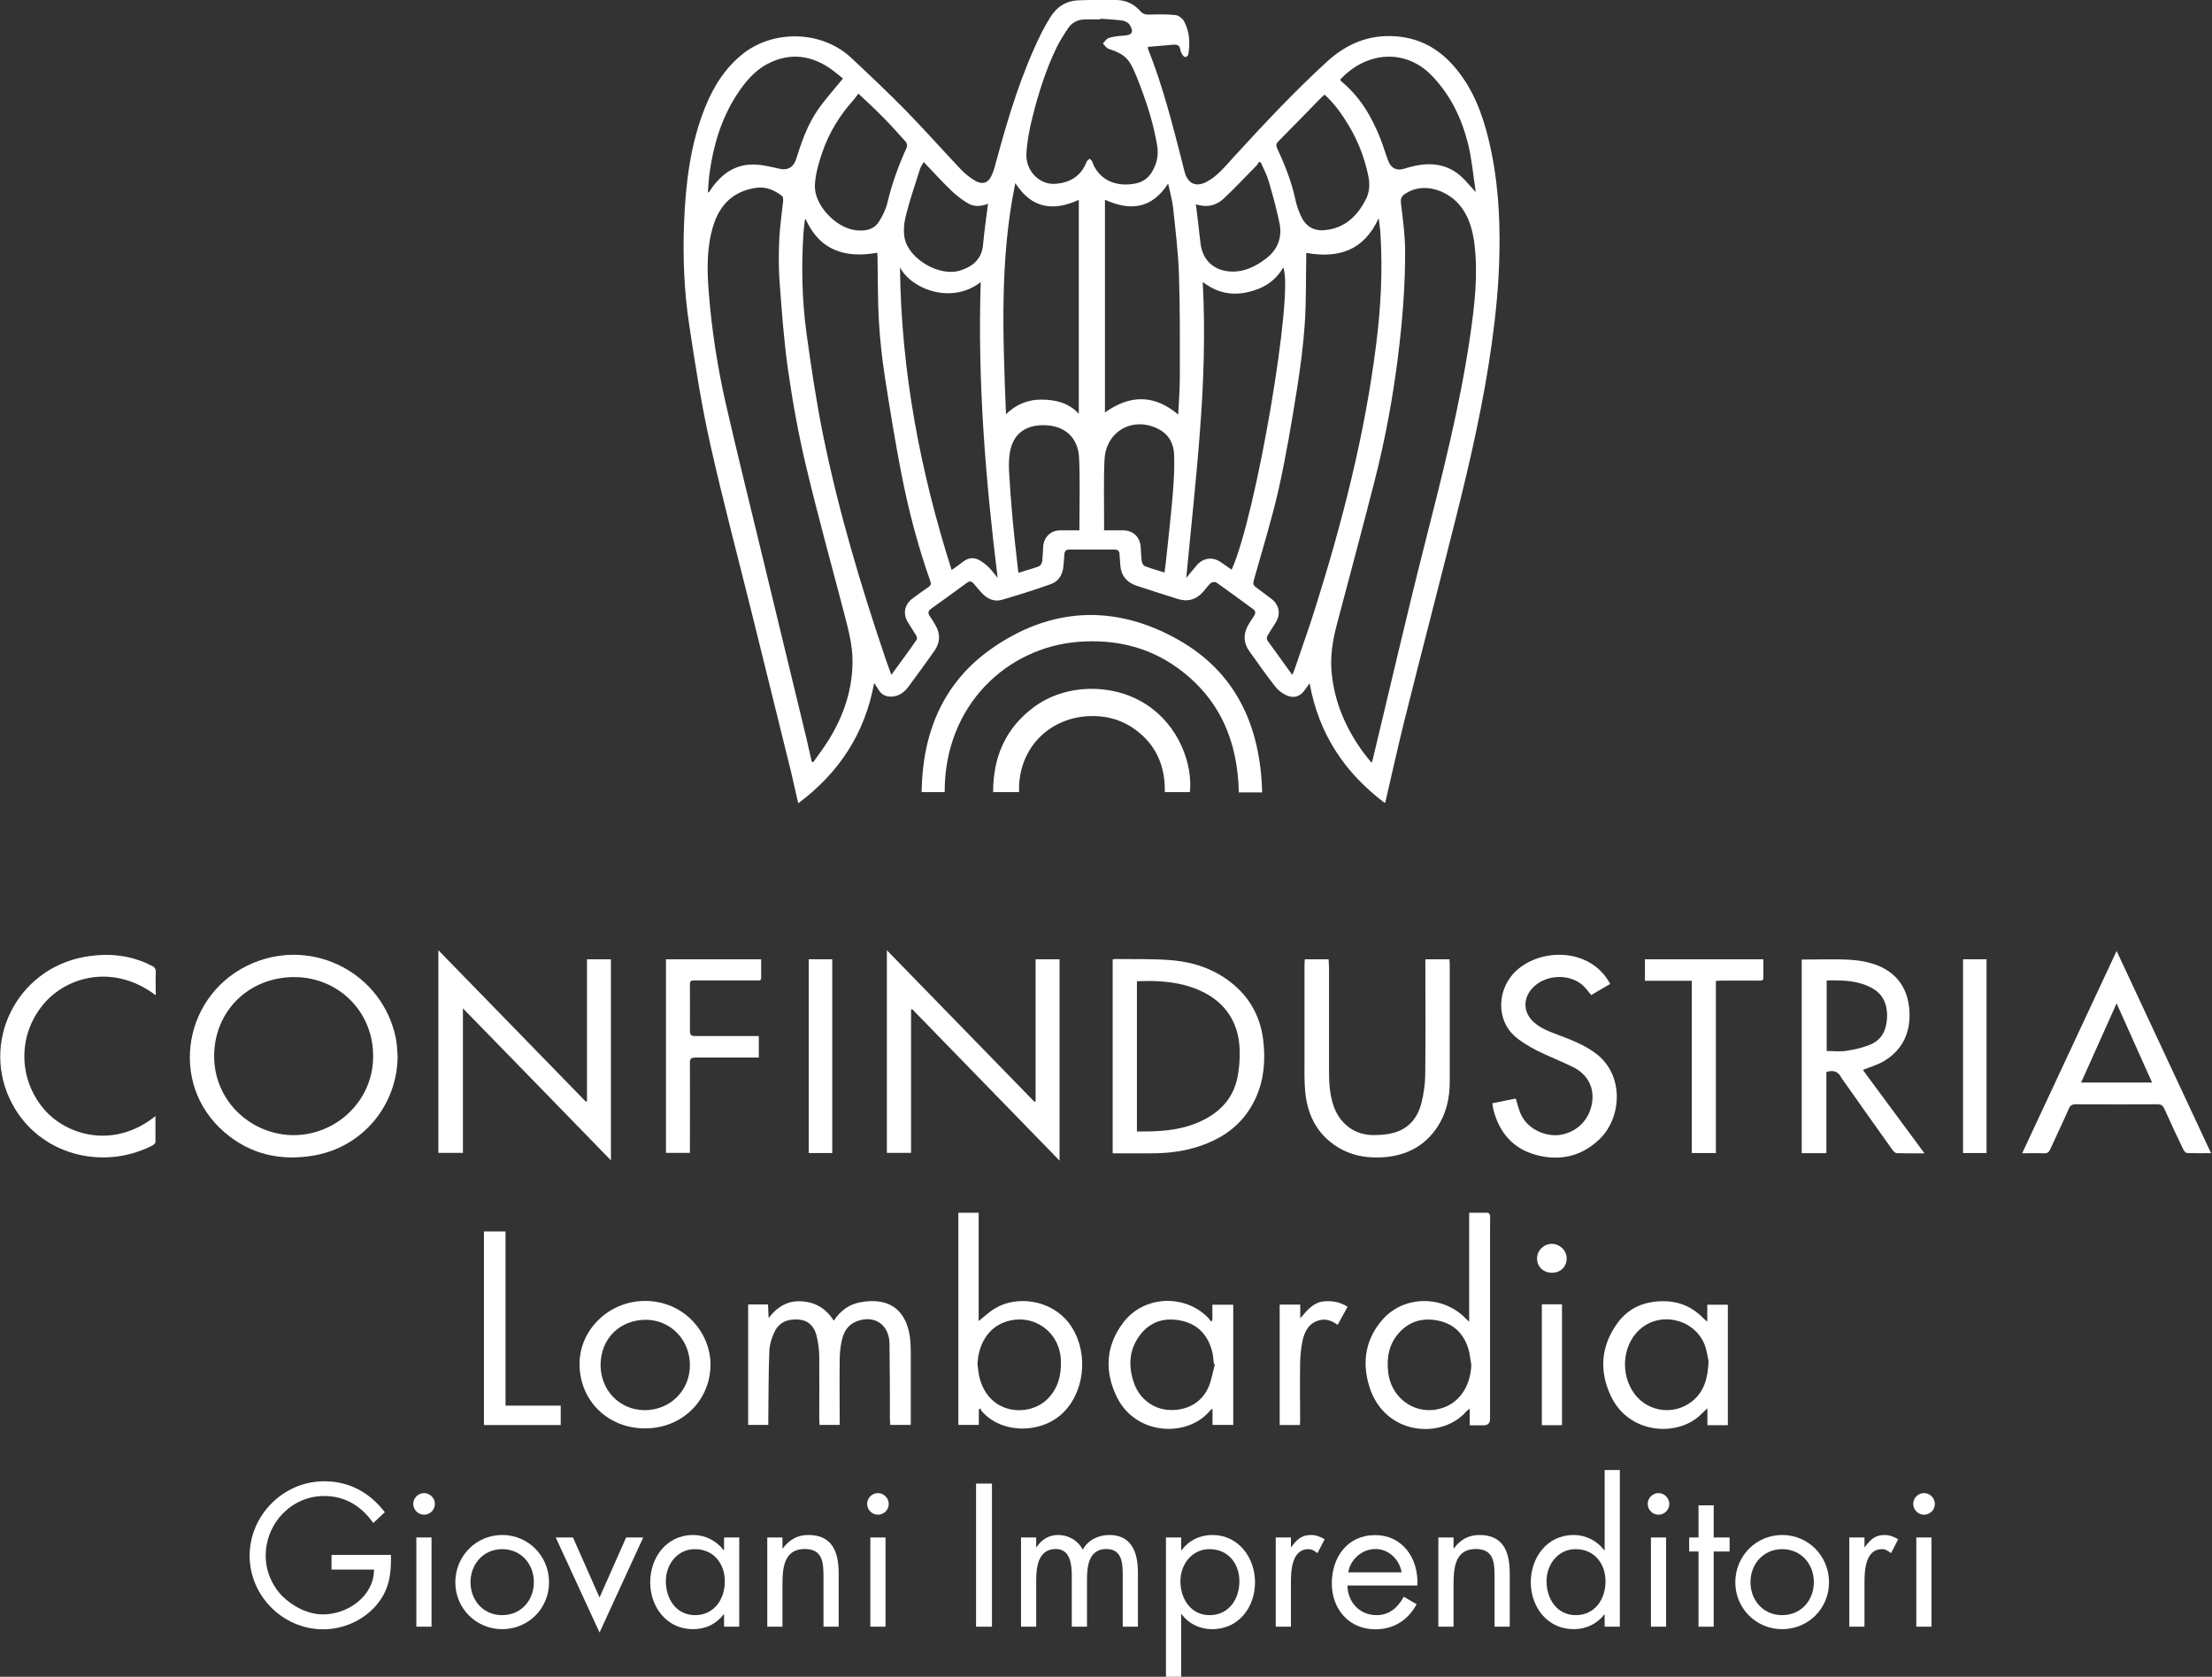 <svg width="95" height="72" viewBox="0 0 95 72" fill="none" xmlns="http://www.w3.org/2000/svg">
<rect x="0" y="0" width="95" height="72" fill="#333333" stroke="none"/>
<g clip-path="url(#clip0_4093_332)">
<path d="M16.79 66.765C16.809 67.599 16.715 68.282 16.157 68.934C15.593 69.586 14.74 69.962 13.881 69.962C12.151 69.962 10.721 68.527 10.721 66.802C10.721 65.078 12.157 63.605 13.925 63.605C15.003 63.605 15.875 64.088 16.527 64.934L16.032 65.398C15.517 64.671 14.828 64.238 13.919 64.238C12.514 64.238 11.411 65.417 11.411 66.802C11.411 67.454 11.674 68.075 12.126 68.539C12.577 68.984 13.229 69.323 13.868 69.323C14.934 69.323 16.063 68.539 16.063 67.398H14.238V66.765H16.796H16.79Z" fill="white"/>
<path d="M18.677 64.577C18.677 64.84 18.464 65.041 18.213 65.041C17.962 65.041 17.749 64.834 17.749 64.577C17.749 64.32 17.962 64.113 18.213 64.113C18.464 64.113 18.677 64.326 18.677 64.577ZM18.533 69.85H17.881V66.019H18.533V69.85Z" fill="white"/>
<path d="M19.555 67.944C19.555 66.821 20.445 65.912 21.567 65.912C22.69 65.912 23.58 66.815 23.58 67.944C23.58 69.072 22.683 69.956 21.567 69.956C20.451 69.956 19.555 69.066 19.555 67.944ZM20.207 67.937C20.207 68.721 20.759 69.354 21.567 69.354C22.376 69.354 22.928 68.721 22.928 67.937C22.928 67.154 22.376 66.52 21.567 66.52C20.759 66.52 20.207 67.166 20.207 67.937Z" fill="white"/>
<path d="M25.749 68.596L26.89 66.019H27.624L25.749 70.1L23.868 66.019H24.608L25.749 68.596Z" fill="white"/>
<path d="M31.749 69.85H31.097V69.323H31.078C30.746 69.749 30.295 69.956 29.756 69.956C28.633 69.956 27.925 69.003 27.925 67.944C27.925 66.884 28.621 65.912 29.768 65.912C30.288 65.912 30.765 66.157 31.078 66.564H31.097V66.019H31.749V69.85ZM28.596 67.893C28.596 68.646 29.035 69.354 29.85 69.354C30.665 69.354 31.129 68.677 31.129 67.906C31.129 67.135 30.646 66.52 29.843 66.52C29.085 66.52 28.596 67.179 28.596 67.9V67.893Z" fill="white"/>
<path d="M33.605 66.483H33.624C33.894 66.119 34.245 65.912 34.715 65.912C35.774 65.912 36.019 66.677 36.019 67.574V69.85H35.367V67.686C35.367 67.066 35.317 66.514 34.558 66.514C33.662 66.514 33.605 67.348 33.605 68.031V69.85H32.953V66.019H33.605V66.483Z" fill="white"/>
<path d="M38.169 64.577C38.169 64.84 37.956 65.041 37.705 65.041C37.455 65.041 37.242 64.834 37.242 64.577C37.242 64.32 37.455 64.113 37.705 64.113C37.956 64.113 38.169 64.326 38.169 64.577ZM38.031 69.85H37.379V66.019H38.031V69.85Z" fill="white"/>
<path d="M42.602 69.85H41.919V63.705H42.602V69.85Z" fill="white"/>
<path d="M44.502 66.433H44.52C44.727 66.113 45.047 65.912 45.442 65.912C45.894 65.912 46.301 66.15 46.502 66.545C46.727 66.119 47.185 65.912 47.649 65.912C48.627 65.912 48.871 66.709 48.871 67.517V69.85H48.219V67.624C48.219 67.129 48.188 66.514 47.517 66.514C46.765 66.514 46.684 67.241 46.684 67.818V69.85H46.031V67.674C46.031 67.204 45.975 66.514 45.348 66.514C44.583 66.514 44.502 67.291 44.502 67.868V69.85H43.85V66.019H44.502V66.433Z" fill="white"/>
<path d="M50.727 66.564H50.746C51.066 66.138 51.536 65.912 52.069 65.912C53.191 65.912 53.9 66.884 53.9 67.944C53.9 69.003 53.21 69.956 52.057 69.956C51.536 69.956 51.053 69.73 50.746 69.31H50.727V72H50.075V66.019H50.727V66.564ZM50.696 67.893C50.696 68.646 51.135 69.354 51.95 69.354C52.765 69.354 53.229 68.677 53.229 67.906C53.229 67.135 52.746 66.52 51.944 66.52C51.185 66.52 50.696 67.179 50.696 67.9V67.893Z" fill="white"/>
<path d="M55.436 66.433H55.455C55.68 66.132 55.881 65.912 56.301 65.912C56.52 65.912 56.702 65.987 56.89 66.094L56.583 66.69C56.452 66.602 56.364 66.52 56.194 66.52C55.48 66.52 55.442 67.442 55.442 67.937V69.85H54.79V66.019H55.442V66.433H55.436Z" fill="white"/>
<path d="M57.869 68.075C57.875 68.784 58.383 69.354 59.123 69.354C59.674 69.354 60.038 69.022 60.289 68.564L60.84 68.884C60.477 69.567 59.856 69.962 59.072 69.962C57.931 69.962 57.198 69.091 57.198 67.987C57.198 66.884 57.856 65.918 59.054 65.918C60.251 65.918 60.934 66.934 60.872 68.082H57.862L57.869 68.075ZM60.195 67.517C60.107 66.966 59.643 66.514 59.072 66.514C58.502 66.514 57.988 66.959 57.906 67.517H60.195Z" fill="white"/>
<path d="M62.426 66.483H62.445C62.715 66.119 63.066 65.912 63.536 65.912C64.596 65.912 64.84 66.677 64.84 67.574V69.85H64.188V67.686C64.188 67.066 64.138 66.514 63.379 66.514C62.483 66.514 62.426 67.348 62.426 68.031V69.85H61.774V66.019H62.426V66.483Z" fill="white"/>
<path d="M68.922 69.323H68.903C68.583 69.737 68.107 69.956 67.58 69.956C66.458 69.956 65.743 69.003 65.743 67.944C65.743 66.884 66.439 65.912 67.586 65.912C68.1 65.912 68.59 66.157 68.897 66.564H68.916V63.122H69.568V69.85H68.916V69.323H68.922ZM66.42 67.893C66.42 68.646 66.859 69.354 67.674 69.354C68.489 69.354 68.953 68.677 68.953 67.906C68.953 67.135 68.47 66.52 67.668 66.52C66.909 66.52 66.42 67.179 66.42 67.9V67.893Z" fill="white"/>
<path d="M71.693 64.577C71.693 64.84 71.48 65.041 71.229 65.041C70.978 65.041 70.765 64.834 70.765 64.577C70.765 64.32 70.978 64.113 71.229 64.113C71.48 64.113 71.693 64.326 71.693 64.577ZM71.555 69.85H70.903V66.019H71.555V69.85Z" fill="white"/>
<path d="M73.599 69.85H72.947V66.621H72.546V66.019H72.947V64.639H73.599V66.019H74.282V66.621H73.599V69.85Z" fill="white"/>
<path d="M74.527 67.944C74.527 66.821 75.417 65.912 76.539 65.912C77.662 65.912 78.552 66.815 78.552 67.944C78.552 69.072 77.655 69.956 76.539 69.956C75.423 69.956 74.527 69.066 74.527 67.944ZM75.179 67.937C75.179 68.721 75.731 69.354 76.539 69.354C77.348 69.354 77.9 68.721 77.9 67.937C77.9 67.154 77.348 66.52 76.539 66.52C75.731 66.52 75.179 67.166 75.179 67.937Z" fill="white"/>
<path d="M80.069 66.433H80.088C80.314 66.132 80.514 65.912 80.934 65.912C81.154 65.912 81.336 65.987 81.524 66.094L81.216 66.69C81.085 66.602 80.997 66.52 80.828 66.52C80.113 66.52 80.075 67.442 80.075 67.937V69.85H79.423V66.019H80.075V66.433H80.069Z" fill="white"/>
<path d="M83.097 64.577C83.097 64.84 82.884 65.041 82.633 65.041C82.382 65.041 82.169 64.834 82.169 64.577C82.169 64.32 82.382 64.113 82.633 64.113C82.884 64.113 83.097 64.326 83.097 64.577ZM82.953 69.85H82.301V66.019H82.953V69.85Z" fill="white"/>
<path d="M59.486 34.489C57.755 33.191 56.639 31.523 56.245 29.342C56.169 29.448 56.107 29.53 56.05 29.611C55.856 29.906 55.567 30.006 55.248 29.856C55.072 29.774 54.897 29.643 54.777 29.492C54.389 28.997 54.025 28.483 53.661 27.969C53.386 27.586 53.392 27.191 53.636 26.79C53.712 26.671 53.787 26.552 53.862 26.439C53.937 26.326 53.925 26.232 53.812 26.151C53.285 25.768 52.765 25.379 52.232 25.009C52.182 24.972 52.038 24.997 51.987 25.047C51.868 25.154 51.781 25.292 51.674 25.411C51.373 25.749 51.009 25.856 50.577 25.718C49.994 25.53 49.404 25.348 48.821 25.154C48.389 25.009 48.138 24.709 48.113 24.244C48.107 24.1 48.088 23.95 48.081 23.806C48.081 23.668 48.013 23.599 47.875 23.599C47.223 23.599 46.571 23.599 45.919 23.599C45.781 23.599 45.718 23.668 45.712 23.806C45.705 23.969 45.687 24.125 45.674 24.288C45.649 24.652 45.48 24.953 45.141 25.078C44.445 25.329 43.737 25.549 43.028 25.756C42.709 25.85 42.42 25.724 42.188 25.486C42.056 25.348 41.937 25.204 41.818 25.06C41.73 24.953 41.643 24.941 41.53 25.022C41.016 25.398 40.502 25.774 39.981 26.144C39.862 26.232 39.843 26.32 39.925 26.445C40.013 26.571 40.094 26.702 40.169 26.834C40.395 27.216 40.383 27.593 40.125 27.956C39.762 28.47 39.392 28.978 39.016 29.486C38.84 29.724 38.614 29.893 38.301 29.912C38.056 29.925 37.868 29.837 37.737 29.624C37.687 29.536 37.624 29.455 37.542 29.329C37.141 31.511 36.031 33.185 34.282 34.495C34.169 34.013 34.075 33.58 33.975 33.147C33.436 30.959 32.897 28.771 32.351 26.577C31.73 24.063 31.06 21.561 30.495 19.035C30.119 17.354 29.856 15.649 29.599 13.944C29.379 12.495 29.323 11.034 29.379 9.567C29.448 7.856 29.649 6.163 30.301 4.564C30.665 3.674 31.172 2.878 31.95 2.276C33.267 1.273 35.298 1.31 36.558 2.483C37.348 3.223 38.138 3.969 38.897 4.74C39.705 5.567 40.47 6.433 41.26 7.266C41.442 7.455 41.655 7.63 41.881 7.762C42.201 7.944 42.451 7.856 42.596 7.517C42.696 7.298 42.752 7.053 42.815 6.821C43.317 4.972 43.875 3.141 44.727 1.417C44.84 1.191 44.965 0.972 45.097 0.759C45.379 0.295 45.787 0.031 46.332 0.013C46.865 -0.006 47.392 -0.006 47.925 2.65499e-05C48.345 2.65499e-05 48.702 0.163 48.978 0.483C49.085 0.608 49.204 0.627 49.367 0.627C49.737 0.614 50.107 0.608 50.477 0.646C50.608 0.658 50.777 0.784 50.846 0.903C51.091 1.348 51.116 1.837 51.035 2.332C51.028 2.382 50.965 2.439 50.915 2.451C50.884 2.458 50.821 2.408 50.79 2.364C50.746 2.295 50.702 2.213 50.69 2.132C50.671 1.944 50.552 1.906 50.395 1.919C50.031 1.95 49.674 1.981 49.298 2.013C49.298 2.056 49.298 2.094 49.317 2.132C49.944 3.705 50.357 5.348 50.777 6.984C50.815 7.135 50.846 7.285 50.89 7.429C51.035 7.9 51.386 8.044 51.825 7.806C52.288 7.561 52.608 7.154 52.953 6.777C54.251 5.361 55.555 3.962 56.972 2.665C57.755 1.944 58.646 1.53 59.718 1.549C60.884 1.567 61.818 2.069 62.545 2.966C63.273 3.85 63.668 4.897 63.931 5.987C64.326 7.611 64.433 9.26 64.395 10.922C64.37 12.201 64.245 13.473 64.069 14.746C63.724 17.229 63.172 19.662 62.564 22.088C61.831 25.022 61.066 27.944 60.332 30.878C60.038 32.044 59.787 33.216 59.511 34.389C59.511 34.408 59.498 34.426 59.473 34.477L59.486 34.489ZM58.909 32.752C58.934 32.671 58.947 32.633 58.959 32.596C59.693 29.549 60.395 26.495 61.166 23.455C61.925 20.464 62.696 17.473 63.141 14.42C63.329 13.11 63.486 11.799 63.323 10.47C63.241 9.837 63.072 9.235 62.633 8.746C62.138 8.194 61.16 7.793 60.357 8.314C60.182 8.426 60.144 8.539 60.169 8.74C60.245 9.392 60.339 10.044 60.345 10.702C60.357 12.238 60.232 13.762 60.044 15.285C59.818 17.097 59.486 18.89 59.035 20.652C58.508 22.715 57.956 24.771 57.411 26.828C57.235 27.498 57.122 28.182 57.191 28.884C57.31 30.144 57.793 31.26 58.527 32.276C58.639 32.433 58.765 32.577 58.909 32.759V32.752ZM34.853 32.702C34.853 32.702 34.903 32.721 34.928 32.727C35.154 32.401 35.398 32.088 35.605 31.749C36.238 30.721 36.614 29.605 36.614 28.383C36.614 27.724 36.451 27.097 36.288 26.464C35.73 24.326 35.141 22.207 34.627 20.056C34.301 18.696 34.05 17.31 33.849 15.918C33.668 14.646 33.574 13.361 33.48 12.082C33.436 11.486 33.442 10.878 33.467 10.276C33.492 9.737 33.574 9.204 33.63 8.671C33.636 8.589 33.643 8.464 33.593 8.42C33.273 8.169 32.903 8.006 32.483 8.063C31.511 8.201 30.915 8.777 30.633 9.693C30.345 10.627 30.364 11.586 30.439 12.546C30.564 14.144 30.809 15.724 31.16 17.285C31.668 19.505 32.219 21.712 32.752 23.925C33.379 26.527 34.013 29.122 34.639 31.724C34.715 32.05 34.784 32.37 34.859 32.696L34.853 32.702ZM55.505 28.972C55.549 28.865 55.574 28.802 55.599 28.74C55.887 27.887 56.194 27.041 56.464 26.182C57.636 22.47 58.608 18.709 59.097 14.834C59.298 13.26 59.386 11.687 59.291 10.107C59.285 9.987 59.273 9.868 59.26 9.749C59.248 9.63 59.229 9.517 59.21 9.367C58.577 10.765 57.48 11.104 56.1 10.859C56.1 10.941 56.1 10.991 56.1 11.047C56.081 11.994 56.1 12.941 56.038 13.881C55.975 14.809 55.856 15.73 55.712 16.646C55.48 18.094 55.241 19.542 54.922 20.972C54.621 22.307 54.213 23.611 53.843 24.934C53.812 25.053 53.825 25.129 53.925 25.204C54.144 25.36 54.357 25.536 54.577 25.693C54.941 25.962 55.022 26.351 54.784 26.74C54.671 26.928 54.545 27.104 54.439 27.292C54.407 27.348 54.395 27.448 54.426 27.492C54.771 27.975 55.122 28.458 55.498 28.978L55.505 28.972ZM34.596 9.386C34.583 9.429 34.564 9.467 34.558 9.505C34.539 9.693 34.514 9.881 34.502 10.069C34.414 11.492 34.445 12.909 34.639 14.32C34.84 15.787 35.06 17.254 35.354 18.702C36.019 21.969 36.972 25.16 38.044 28.32C38.113 28.527 38.194 28.734 38.282 28.978C38.665 28.451 39.028 27.962 39.373 27.461C39.398 27.423 39.373 27.329 39.342 27.279C39.229 27.085 39.097 26.903 38.984 26.709C38.765 26.332 38.853 25.95 39.197 25.693C39.423 25.53 39.649 25.36 39.881 25.204C39.981 25.135 39.994 25.066 39.956 24.959C39.417 23.436 39.009 21.875 38.702 20.288C38.439 18.934 38.219 17.567 38.006 16.201C37.887 15.417 37.793 14.621 37.749 13.825C37.693 12.884 37.705 11.937 37.687 10.991C37.687 10.953 37.68 10.909 37.674 10.853C36.295 11.097 35.197 10.759 34.589 9.386H34.596ZM52.897 24.458C53.95 22.144 55.586 12.502 55.11 11.486C54.759 12.1 54.201 12.42 53.53 12.558C52.859 12.696 52.238 12.558 51.655 12.107C51.768 14.276 51.699 16.389 51.536 18.495C51.379 20.602 51.147 22.696 50.947 24.815C51.097 24.633 51.248 24.445 51.404 24.263C51.687 23.944 52.094 23.9 52.439 24.144C52.589 24.251 52.734 24.351 52.897 24.464V24.458ZM38.652 11.486C38.702 15.925 39.517 20.232 40.871 24.477C41.06 24.339 41.223 24.232 41.373 24.113C41.567 23.962 41.793 23.925 42.006 24.025C42.176 24.107 42.332 24.232 42.47 24.364C42.608 24.502 42.721 24.665 42.846 24.815C42.326 20.589 41.981 16.376 42.119 12.113C40.865 13.091 39.135 12.414 38.652 11.48V11.486ZM47.26 0.796C47.26 0.796 47.26 0.821 47.26 0.834C47.041 0.834 46.828 0.834 46.608 0.834C46.288 0.834 46.031 0.966 45.862 1.229C45.687 1.492 45.517 1.756 45.379 2.038C44.915 2.997 44.596 4.013 44.339 5.041C44.213 5.549 44.107 6.082 44.081 6.602C44.044 7.342 44.652 7.944 45.323 7.893C45.95 7.85 46.426 7.567 46.665 6.953C46.683 6.897 46.752 6.859 46.796 6.815C46.834 6.853 46.884 6.884 46.903 6.928C47.172 7.718 47.925 8.056 48.79 7.875C49.072 7.812 49.292 7.661 49.448 7.423C49.674 7.072 49.768 6.677 49.699 6.263C49.53 5.229 49.197 4.245 48.809 3.279C48.727 3.078 48.639 2.878 48.527 2.696C48.32 2.357 47.981 2.219 47.618 2.1C47.517 2.069 47.448 1.95 47.367 1.868C47.448 1.787 47.517 1.661 47.618 1.63C47.825 1.567 48.044 1.542 48.257 1.53C48.621 1.511 48.709 1.379 48.514 1.06C48.458 0.972 48.32 0.903 48.207 0.884C47.9 0.84 47.58 0.828 47.267 0.803L47.26 0.796ZM43.204 17.787C43.649 17.354 44.169 17.147 44.759 17.16C45.335 17.166 45.893 17.292 46.332 17.768V8.583C45.248 9.072 44.326 8.978 43.605 7.862C42.922 11.185 43.078 14.476 43.204 17.781V17.787ZM47.455 17.712C48.52 16.953 49.555 16.922 50.602 17.799C50.627 17.241 50.671 16.721 50.671 16.194C50.671 14.727 50.683 13.254 50.633 11.787C50.602 10.834 50.483 9.881 50.383 8.928C50.345 8.589 50.245 8.251 50.169 7.881C49.461 8.978 48.533 9.066 47.455 8.577V17.705V17.712ZM36.207 3.373C36.019 3.229 35.812 3.041 35.58 2.89C34.734 2.345 33.856 2.276 32.959 2.746C32.376 3.053 31.969 3.561 31.618 4.107C30.965 5.129 30.633 6.263 30.47 7.455C30.433 7.718 30.426 7.981 30.401 8.276C30.451 8.238 30.458 8.238 30.464 8.232C30.502 8.182 30.533 8.125 30.57 8.075C31.022 7.436 31.618 7.035 32.42 7.066C32.777 7.078 33.135 7.172 33.486 7.248C33.806 7.317 34.044 7.204 34.163 6.909C34.201 6.821 34.226 6.721 34.257 6.633C34.47 5.956 34.727 5.292 35.129 4.708C35.448 4.251 35.825 3.837 36.207 3.367V3.373ZM57.561 3.429C57.561 3.429 57.586 3.48 57.611 3.498C58.42 4.163 58.922 5.028 59.298 5.987C59.417 6.295 59.505 6.608 59.624 6.915C59.73 7.185 59.925 7.31 60.176 7.273C60.282 7.26 60.389 7.216 60.502 7.185C61.291 6.966 62.056 6.978 62.715 7.542C62.953 7.749 63.147 8 63.367 8.238C63.367 8.213 63.379 8.182 63.367 8.15C63.267 7.498 63.21 6.834 63.053 6.188C62.777 5.085 62.295 4.075 61.486 3.241C60.332 2.056 58.652 2.226 57.555 3.423L57.561 3.429ZM36.865 4.019C36.784 4.125 36.727 4.213 36.665 4.282C36.069 4.947 35.605 5.693 35.317 6.539C35.16 6.997 35.016 7.486 34.997 7.962C34.965 8.796 35.881 9.768 36.721 9.881C37.116 9.931 37.498 9.893 37.737 9.536C37.9 9.285 38.044 8.997 38.113 8.702C38.307 7.881 38.596 7.097 38.941 6.332C38.965 6.27 38.953 6.151 38.909 6.1C38.589 5.737 38.263 5.379 37.925 5.035C37.599 4.702 37.254 4.382 36.859 4.013L36.865 4.019ZM56.89 4.063C56.828 4.119 56.777 4.157 56.734 4.201C56.125 4.821 55.517 5.455 54.903 6.069C54.803 6.169 54.796 6.245 54.853 6.376C55.185 7.085 55.473 7.812 55.636 8.577C55.68 8.796 55.755 9.009 55.843 9.21C56.044 9.699 56.389 9.931 56.909 9.881C57.749 9.799 58.282 9.285 58.652 8.577C58.821 8.257 58.84 7.906 58.765 7.555C58.608 6.784 58.326 6.056 57.919 5.379C57.636 4.903 57.317 4.458 56.89 4.063ZM43.737 24.596C43.925 24.539 44.081 24.489 44.232 24.445C44.37 24.401 44.514 24.37 44.646 24.301C44.702 24.27 44.746 24.176 44.759 24.107C44.784 23.893 44.79 23.674 44.803 23.461C44.834 23.06 45.129 22.777 45.53 22.771C45.806 22.771 46.081 22.771 46.357 22.771C46.357 21.705 46.389 20.69 46.345 19.68C46.307 18.771 45.712 18.257 44.809 18.257C44.025 18.257 43.517 18.64 43.379 19.392C43.329 19.655 43.323 19.937 43.335 20.207C43.373 20.89 43.423 21.574 43.486 22.257C43.555 23.028 43.649 23.799 43.737 24.602V24.596ZM50.013 24.589C50.044 24.351 50.075 24.138 50.094 23.925C50.188 23.016 50.295 22.107 50.37 21.191C50.414 20.64 50.445 20.088 50.426 19.536C50.414 19.066 50.207 18.665 49.774 18.433C48.677 17.856 47.498 18.502 47.436 19.737C47.392 20.633 47.423 21.53 47.417 22.426C47.417 22.527 47.417 22.633 47.417 22.771C47.699 22.771 47.956 22.771 48.213 22.771C48.665 22.771 48.959 23.047 48.991 23.498C49.003 23.705 49.009 23.919 49.041 24.125C49.053 24.194 49.116 24.295 49.179 24.314C49.442 24.414 49.705 24.489 50.013 24.583V24.589ZM39.674 6.953C39.611 7.066 39.542 7.16 39.511 7.26C39.304 7.919 39.078 8.571 38.909 9.241C38.828 9.555 38.79 9.919 38.853 10.232C39.035 11.129 40.351 11.893 41.229 11.618C41.762 11.455 42.169 11.129 42.219 10.508C42.245 10.194 42.288 9.881 42.326 9.567C42.357 9.304 42.395 9.035 42.433 8.752C42.119 8.871 41.825 8.884 41.561 8.727C41.31 8.571 41.066 8.389 40.853 8.182C40.451 7.793 40.075 7.379 39.668 6.953H39.674ZM54.144 6.972C54.144 6.972 54.094 6.959 54.069 6.953C54.038 6.997 54.019 7.053 53.981 7.091C53.511 7.567 53.053 8.063 52.564 8.52C52.27 8.796 51.906 8.909 51.498 8.809C51.455 8.796 51.411 8.79 51.361 8.777C51.398 9.085 51.436 9.367 51.467 9.649C51.498 9.931 51.53 10.22 51.567 10.502C51.655 11.135 52.088 11.574 52.734 11.649C53.367 11.724 53.912 11.461 54.395 11.085C54.878 10.709 55.072 10.188 54.953 9.592C54.828 8.984 54.665 8.382 54.489 7.787C54.407 7.505 54.263 7.241 54.144 6.966V6.972Z" fill="white"/>
<path d="M26.244 49.831C24.119 47.643 22.019 45.492 19.881 43.298V49.505H18.827V40.803C20.953 42.984 23.059 45.147 25.166 47.31C25.178 47.304 25.197 47.292 25.21 47.285V41.191H26.238V49.825L26.244 49.831Z" fill="white"/>
<path d="M17.078 45.354C17.059 47.461 15.586 49.235 13.517 49.611C12.075 49.868 10.752 49.58 9.636 48.614C7.197 46.52 7.875 42.602 10.878 41.348C13.486 40.263 16.426 41.806 16.997 44.564C17.053 44.821 17.053 45.091 17.078 45.354ZM16.025 45.361C16.038 43.461 14.564 41.975 12.665 41.956C10.708 41.944 9.216 43.392 9.197 45.317C9.179 47.21 10.69 48.665 12.476 48.74C14.37 48.815 16.031 47.304 16.025 45.361Z" fill="white"/>
<path d="M44.476 41.191H45.505V49.837C43.379 47.655 41.279 45.498 39.179 43.336C39.16 43.336 39.147 43.348 39.128 43.348V49.505H38.088V40.803C40.213 42.984 42.32 45.147 44.426 47.31C44.445 47.31 44.458 47.298 44.476 47.292V41.185V41.191Z" fill="white"/>
<path d="M40.571 34.013H39.58C39.618 31.48 40.483 29.335 42.571 27.862C45.129 26.063 47.887 25.937 50.596 27.467C53.091 28.872 54.132 31.185 54.207 34.025C54.025 34.025 53.868 34.025 53.712 34.025C53.555 34.025 53.392 34.025 53.204 34.025C53.16 31.831 52.389 29.994 50.577 28.683C49.304 27.762 47.856 27.442 46.307 27.561C43.279 27.799 40.564 30.251 40.571 34.013Z" fill="white"/>
<path d="M47.787 49.523V41.197C47.831 41.191 47.862 41.179 47.893 41.179C48.69 41.191 49.492 41.166 50.282 41.229C51.379 41.317 52.382 41.687 53.191 42.47C53.818 43.078 54.157 43.837 54.257 44.696C54.351 45.542 54.288 46.376 53.925 47.16C53.386 48.332 52.42 48.978 51.204 49.31C50.627 49.467 50.038 49.523 49.442 49.523C48.897 49.523 48.351 49.523 47.781 49.523H47.787ZM48.828 48.583C49.881 48.602 50.903 48.533 51.831 48.013C52.495 47.643 52.959 47.085 53.129 46.339C53.222 45.931 53.254 45.492 53.241 45.072C53.204 44.075 52.79 43.267 51.918 42.733C51.241 42.326 50.495 42.175 49.718 42.132C49.429 42.113 49.135 42.132 48.828 42.132V48.589V48.583Z" fill="white"/>
<path d="M77.385 41.204C78.1 41.204 78.802 41.172 79.504 41.216C79.9 41.241 80.313 41.323 80.683 41.473C81.53 41.831 81.956 42.52 82.006 43.423C82.056 44.32 81.724 45.06 80.947 45.542C80.671 45.718 80.338 45.806 80.006 45.944C80.871 47.11 81.749 48.301 82.652 49.524C82.232 49.524 81.849 49.53 81.467 49.517C81.404 49.517 81.323 49.442 81.279 49.379C80.583 48.408 79.893 47.429 79.204 46.452C79.166 46.395 79.116 46.339 79.085 46.282C78.953 46.013 78.746 45.931 78.439 46.031V49.517H77.379V41.21L77.385 41.204ZM78.451 42.094V45.129C78.746 45.129 79.028 45.166 79.298 45.122C79.661 45.066 80.031 44.984 80.357 44.84C80.859 44.621 81.034 44.163 81.047 43.636C81.053 43.11 80.865 42.677 80.382 42.42C79.78 42.094 79.128 42.088 78.451 42.1V42.094Z" fill="white"/>
<path d="M86.846 49.523C88.201 46.627 89.542 43.755 90.903 40.834C92.263 43.743 93.605 46.614 94.959 49.517C94.596 49.517 94.263 49.523 93.931 49.511C93.875 49.511 93.799 49.423 93.768 49.361C93.492 48.777 93.216 48.201 92.953 47.611C92.89 47.473 92.815 47.417 92.658 47.417C91.492 47.423 90.32 47.423 89.154 47.417C89.003 47.417 88.915 47.455 88.853 47.605C88.596 48.188 88.32 48.759 88.056 49.342C88 49.467 87.931 49.536 87.774 49.523C87.473 49.505 87.179 49.523 86.84 49.523H86.846ZM92.426 46.483C91.912 45.342 91.417 44.238 90.903 43.085C90.382 44.245 89.887 45.354 89.379 46.483H92.426Z" fill="white"/>
<path d="M61.223 41.191H62.251C62.251 41.267 62.263 41.335 62.263 41.404C62.263 43.085 62.263 44.765 62.263 46.445C62.263 47.191 62.1 47.887 61.655 48.502C61.122 49.241 60.376 49.611 59.48 49.687C58.846 49.737 58.219 49.668 57.643 49.367C56.646 48.84 56.163 47.975 56.056 46.884C56.013 46.439 56.025 45.987 56.025 45.542C56.025 44.182 56.025 42.828 56.025 41.467C56.025 41.379 56.031 41.291 56.038 41.191H57.06C57.06 41.304 57.078 41.417 57.078 41.523C57.078 43.022 57.078 44.52 57.078 46.019C57.078 46.502 57.11 46.984 57.26 47.448C57.517 48.238 58.169 48.746 58.997 48.74C59.292 48.74 59.605 48.715 59.887 48.633C60.52 48.451 60.89 47.981 61.047 47.361C61.141 46.978 61.204 46.577 61.21 46.182C61.229 44.633 61.216 43.091 61.216 41.542C61.216 41.429 61.216 41.323 61.216 41.191H61.223Z" fill="white"/>
<path d="M42.038 56.721C42.282 56.527 42.489 56.326 42.734 56.182C43.655 55.624 45.11 55.793 45.894 56.796C46.734 57.881 46.658 59.593 45.73 60.589C44.796 61.593 42.991 61.599 42.138 60.564C42.119 60.545 42.125 60.508 42.113 60.477C42.088 60.489 42.063 60.502 42.038 60.52V61.185H41.16V52.075H42.031V56.715L42.038 56.721ZM41.981 58.577C42.006 58.765 42.019 58.953 42.063 59.135C42.464 60.759 44.169 60.853 44.959 60.1C45.448 59.63 45.593 59.035 45.561 58.376C45.492 57.122 44.288 56.339 43.116 56.784C42.439 57.041 42.019 57.718 41.981 58.571V58.577Z" fill="white"/>
<path d="M64.106 47.373C64.464 47.298 64.796 47.229 65.097 47.172C65.185 47.442 65.235 47.699 65.354 47.919C65.655 48.502 66.42 48.846 67.066 48.721C67.774 48.583 68.269 48.044 68.376 47.348C68.489 46.602 68.094 46.094 67.592 45.837C67.072 45.574 66.514 45.367 65.994 45.103C65.655 44.928 65.317 44.727 65.034 44.477C64.288 43.793 64.295 42.577 64.997 41.806C65.969 40.746 68.132 40.614 69.072 42.107C69.097 42.151 69.122 42.188 69.154 42.251C68.878 42.414 68.608 42.571 68.338 42.727C68.213 42.583 68.113 42.433 67.987 42.32C67.398 41.781 66.338 41.843 65.799 42.445C65.398 42.89 65.423 43.48 65.862 43.881C66.182 44.176 66.577 44.307 66.972 44.458C67.536 44.671 68.094 44.89 68.577 45.267C69.755 46.182 69.649 47.987 68.708 48.903C67.937 49.655 66.997 49.868 65.975 49.593C64.99 49.329 64.389 48.639 64.138 47.649C64.119 47.567 64.113 47.486 64.094 47.373H64.106Z" fill="white"/>
<path d="M63.122 61.204V60.489C63.053 60.545 63.003 60.571 62.972 60.608C61.937 61.812 59.454 61.661 58.802 59.517C58.483 58.464 58.652 57.467 59.404 56.633C60.332 55.611 61.981 55.617 62.947 56.614C62.984 56.652 63.028 56.683 63.097 56.752V52.075C63.379 52.075 63.642 52.075 63.906 52.075C63.937 52.075 63.994 52.157 63.994 52.207C64.006 52.376 63.994 52.545 63.994 52.709C63.994 55.448 63.994 58.182 63.994 60.922C63.994 61.11 63.9 61.204 63.711 61.204C63.523 61.204 63.335 61.204 63.116 61.204H63.122ZM63.185 58.583C63.147 58.364 63.128 58.138 63.066 57.931C62.878 57.304 62.47 56.871 61.824 56.721C61.153 56.564 60.545 56.709 60.075 57.241C59.655 57.718 59.548 58.282 59.617 58.903C59.749 60.125 60.922 60.865 62.05 60.42C62.74 60.151 63.166 59.448 63.191 58.583H63.185Z" fill="white"/>
<path d="M35.806 56.715C36.094 56.276 36.47 56.006 36.953 55.919C38.1 55.705 38.89 56.169 39.072 57.373C39.103 57.593 39.116 57.818 39.116 58.044C39.116 59.009 39.116 59.975 39.116 60.94C39.116 61.016 39.116 61.091 39.116 61.185H38.232C38.232 61.097 38.219 61.009 38.219 60.915C38.219 59.837 38.219 58.759 38.201 57.68C38.182 56.853 37.517 56.433 36.759 56.752C36.382 56.909 36.219 57.229 36.144 57.599C36.088 57.862 36.063 58.138 36.063 58.407C36.05 59.248 36.063 60.088 36.063 60.928C36.063 61.009 36.063 61.091 36.063 61.185H35.197C35.197 61.11 35.185 61.028 35.185 60.947C35.185 60.05 35.191 59.154 35.185 58.257C35.185 57.956 35.141 57.655 35.072 57.367C34.984 56.984 34.746 56.709 34.332 56.665C33.893 56.621 33.492 56.74 33.279 57.16C33.147 57.423 33.053 57.724 33.041 58.019C33.003 58.978 33.009 59.937 32.997 60.897C32.997 60.984 32.997 61.078 32.997 61.185H32.132V56.013H32.984C32.99 56.194 33.003 56.357 33.009 56.596C33.398 56.094 33.856 55.831 34.458 55.881C35.047 55.925 35.486 56.201 35.818 56.721L35.806 56.715Z" fill="white"/>
<path d="M6.677 42.727C4.872 41.373 2.865 41.931 1.875 43.11C0.765 44.426 0.771 46.301 1.881 47.618C2.853 48.765 4.897 49.354 6.677 47.925C6.677 48.307 6.677 48.677 6.677 49.041C6.677 49.091 6.602 49.154 6.552 49.185C4.395 50.288 1.687 49.58 0.527 47.404C-0.871 44.796 0.702 41.618 3.618 41.091C4.627 40.909 5.593 40.997 6.514 41.467C6.646 41.53 6.696 41.611 6.69 41.755C6.677 42.069 6.69 42.383 6.69 42.727H6.677Z" fill="white"/>
<path d="M32.589 44.489V45.411C32.502 45.411 32.426 45.411 32.357 45.411C31.523 45.411 30.69 45.411 29.862 45.411C29.674 45.411 29.624 45.473 29.63 45.649C29.636 46.834 29.63 48.013 29.63 49.197C29.63 49.291 29.63 49.392 29.63 49.505H28.602V41.191H32.69C32.69 41.461 32.69 41.724 32.69 41.987C32.69 42.144 32.558 42.1 32.47 42.1C31.68 42.1 30.89 42.1 30.1 42.1C30 42.1 29.906 42.107 29.806 42.1C29.668 42.094 29.624 42.151 29.63 42.288C29.63 42.947 29.636 43.605 29.63 44.263C29.63 44.439 29.686 44.489 29.862 44.489C30.658 44.483 31.454 44.489 32.257 44.489C32.37 44.489 32.476 44.489 32.602 44.489H32.589Z" fill="white"/>
<path d="M73.323 56.759V56.025H74.207V61.197H73.329V60.47C73.204 60.589 73.122 60.671 73.041 60.746C72.038 61.718 69.963 61.58 69.191 59.962C68.671 58.878 68.752 57.806 69.455 56.828C69.944 56.144 70.659 55.856 71.499 55.875C72.169 55.887 72.727 56.151 73.191 56.639C73.223 56.671 73.26 56.702 73.329 56.759H73.323ZM73.379 58.458C73.348 58.32 73.317 58.069 73.242 57.831C72.872 56.709 71.436 56.282 70.508 57.016C69.743 57.618 69.561 58.809 70.094 59.699C70.633 60.602 71.831 60.828 72.659 60.182C73.179 59.774 73.348 59.204 73.379 58.458Z" fill="white"/>
<path d="M52.069 56.708V56.025H52.965V61.185H52.075V60.483C52.013 60.539 51.981 60.558 51.956 60.589C50.972 61.743 48.771 61.636 47.962 59.981C47.423 58.871 47.492 57.768 48.251 56.777C49.135 55.63 50.865 55.555 51.881 56.577C51.931 56.627 51.962 56.69 52.006 56.74C52.025 56.727 52.05 56.715 52.069 56.702V56.708ZM52.169 58.583C52.169 58.583 52.144 58.571 52.132 58.564C52.113 58.389 52.106 58.213 52.063 58.05C51.893 57.367 51.486 56.89 50.784 56.721C50.056 56.552 49.417 56.721 48.953 57.335C48.483 57.962 48.451 58.665 48.702 59.386C48.934 60.063 49.536 60.514 50.226 60.545C50.99 60.577 51.624 60.219 51.912 59.542C52.038 59.241 52.088 58.903 52.175 58.583H52.169Z" fill="white"/>
<path d="M51.11 34.013H50.025C50.05 32.903 49.655 31.975 48.74 31.317C48.138 30.884 47.448 30.709 46.715 30.752C44.984 30.859 43.705 32.201 43.768 34.013H42.652C42.652 32.483 43.198 31.248 44.426 30.345C45.768 29.367 47.756 29.323 49.179 30.219C50.684 31.166 51.223 32.884 51.103 34.006L51.11 34.013Z" fill="white"/>
<path d="M27.705 61.335C26.107 61.335 24.89 60.144 24.89 58.571C24.89 57.085 26.169 55.856 27.712 55.862C29.392 55.868 30.533 57.235 30.514 58.633C30.489 60.151 29.285 61.335 27.705 61.335ZM25.793 58.608C25.793 59.699 26.608 60.545 27.68 60.552C28.777 60.558 29.63 59.712 29.63 58.621C29.63 57.53 28.803 56.677 27.743 56.671C26.614 56.671 25.799 57.48 25.793 58.608Z" fill="white"/>
<path d="M73.699 49.511H72.658V42.113H70.646V41.191H75.73C75.73 41.461 75.73 41.724 75.73 41.987C75.73 42.132 75.618 42.107 75.536 42.107C75.003 42.107 74.47 42.107 73.937 42.107C73.862 42.107 73.787 42.113 73.693 42.119V49.505L73.699 49.511Z" fill="white"/>
<path d="M21.712 60.357H24.081V61.191H20.784V52.878H21.712V60.357Z" fill="white"/>
<path d="M84.307 41.191H85.317V49.511H84.307V41.191Z" fill="white"/>
<path d="M34.733 41.191H35.743V49.511H34.733V41.191Z" fill="white"/>
<path d="M55.843 56.608C56.15 56.238 56.414 55.925 56.859 55.881C57.21 55.849 57.542 55.9 57.875 56.113C57.737 56.364 57.599 56.621 57.448 56.89C57.222 56.727 56.984 56.621 56.702 56.683C56.219 56.79 56.031 57.16 55.937 57.586C55.875 57.893 55.843 58.207 55.837 58.52C55.824 59.342 55.837 60.157 55.837 60.978C55.837 61.047 55.837 61.116 55.824 61.191H54.959V56.019H55.843V56.602V56.608Z" fill="white"/>
<path d="M67.084 61.191C67.028 61.191 66.99 61.197 66.953 61.197C66.715 61.197 66.476 61.197 66.219 61.197V56.006H67.084V61.185V61.191Z" fill="white"/>
<path d="M66.658 54.652C66.282 54.652 66.013 54.395 66.013 54.038C66.013 53.699 66.295 53.417 66.639 53.411C66.99 53.411 67.279 53.687 67.285 54.038C67.285 54.389 67.028 54.646 66.665 54.652H66.658Z" fill="white"/>
</g>
<defs>
<clipPath id="clip0_4093_332">
<rect width="94.959" height="72" fill="white"/>
</clipPath>
</defs>
</svg>
